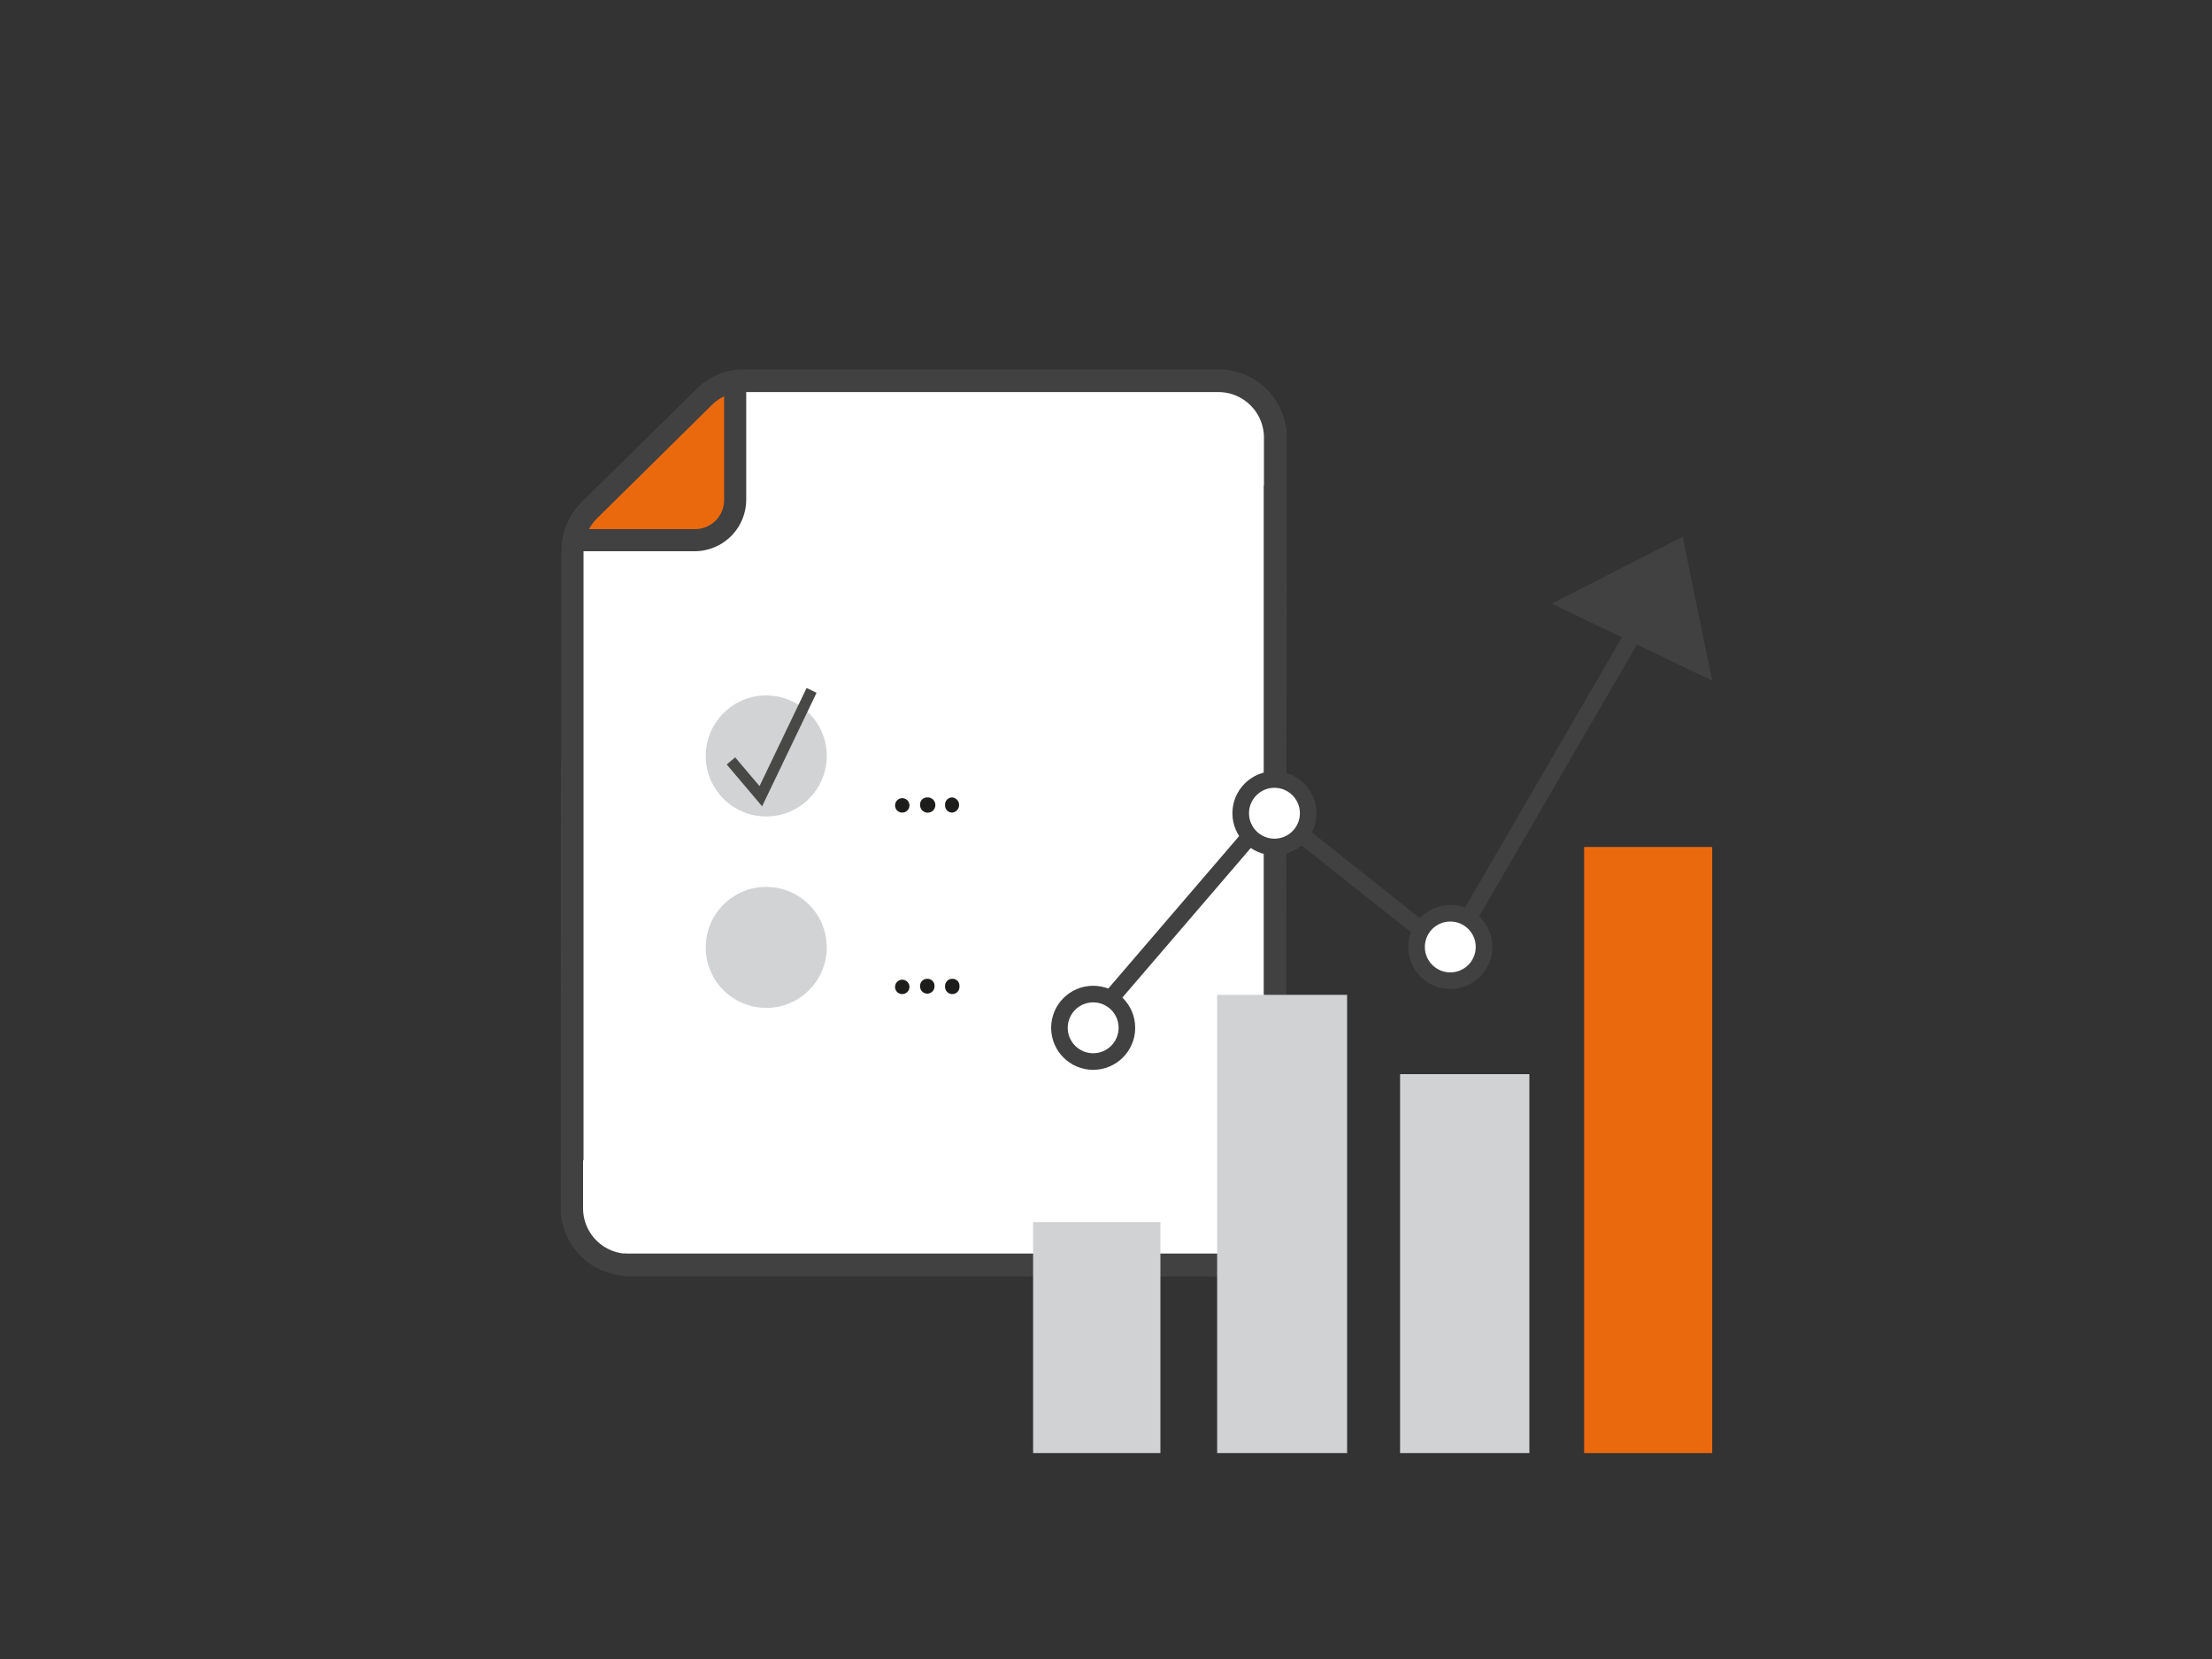 <?xml version="1.0" encoding="UTF-8"?>
<svg xmlns="http://www.w3.org/2000/svg" viewBox="0 0 200 150">
  <rect x="0" y="0" width="200" height="150" fill="#333333" stroke="none"/>
  <defs>
    <style>.a,.j{fill:#fff;}.a,.b,.d,.h,.i{fill-rule:evenodd;}.b,.c{fill:#414142;}.d{fill:#eb690d;}.e{fill:#d1d3d4;}.f{fill:#1d1d1b;}.g,.i{fill:none;}.g{stroke:#484847;}.g,.i,.j{stroke-miterlimit:10;}.h{fill:#d1d2d4;}.i,.j{stroke:#414142;stroke-width:1.5px;}</style>
  </defs>
  <polygon class="a" points="66.8 34.11 112.39 35.04 115.25 39.97 115.25 111.08 110.59 114.38 56.39 114.38 51.79 111.08 51.79 48.14 66.8 34.11"></polygon>
  <path class="b" d="M116.28,43.91h-2v65.32a4.11,4.11,0,0,1-4.08,4.13v2a6.14,6.14,0,0,0,6.1-6.18Z"></path>
  <path class="b" d="M50.72,68.86h2v40.37a4.11,4.11,0,0,0,4.08,4.13v2a6.15,6.15,0,0,1-6.1-6.18Z"></path>
  <rect class="c" x="56.39" y="113.34" width="54.2" height="2.07"></rect>
  <polygon class="d" points="65.82 35.04 51.79 48.14 65.82 48.14 65.82 35.04"></polygon>
  <path class="b" d="M62.85,49.84H52.32v-2H62.85a2.62,2.62,0,0,0,2.62-2.63V35h2V45.17a4.67,4.67,0,0,1-4.66,4.67"></path>
  <path class="b" d="M116.28,104.9h-2V39.59a4.12,4.12,0,0,0-4.08-4.14h-43a4.06,4.06,0,0,0-2.84,1.17L54,46.85a4.15,4.15,0,0,0-1.24,3V104.9h-2V49.81a6.26,6.26,0,0,1,1.85-4.44L63,35.15a6,6,0,0,1,4.25-1.75h43a6.16,6.16,0,0,1,6.1,6.19Z"></path>
  <circle class="e" cx="69.28" cy="68.35" r="5.47"></circle>
  <circle class="e" cx="69.28" cy="85.66" r="5.47"></circle>
  <path class="f" d="M80.93,72.79a.65.65,0,1,1,.64.68A.64.64,0,0,1,80.93,72.79Z"></path>
  <path class="f" d="M83.19,72.79a.64.64,0,0,1,.66-.69.69.69,0,1,1-.66.69Z"></path>
  <path class="f" d="M85.45,72.79a.65.65,0,0,1,.66-.69.69.69,0,0,1,0,1.37A.64.64,0,0,1,85.45,72.79Z"></path>
  <path class="f" d="M80.93,89.19a.65.65,0,1,1,.64.69A.64.64,0,0,1,80.93,89.19Z"></path>
  <path class="f" d="M83.19,89.19a.64.64,0,0,1,.66-.69.63.63,0,0,1,.64.69.65.65,0,1,1-1.3,0Z"></path>
  <path class="f" d="M85.45,89.19a.65.65,0,0,1,.66-.69.63.63,0,0,1,.64.69.64.64,0,0,1-.65.69A.65.65,0,0,1,85.45,89.19Z"></path>
  <polyline class="g" points="66.09 68.8 68.79 71.99 73.38 62.42"></polyline>
  <polygon class="d" points="143.23 131.38 154.81 131.38 154.81 76.58 143.23 76.58 143.23 131.38"></polygon>
  <polygon class="c" points="147.56 58.06 140.31 54.58 146.23 51.55 152.14 48.53 153.47 55.03 154.81 61.54 147.56 58.06"></polygon>
  <polygon class="h" points="126.59 131.38 138.28 131.38 138.28 97.12 126.59 97.12 126.59 131.38"></polygon>
  <polygon class="h" points="110.05 131.38 121.8 131.38 121.8 89.95 110.05 89.95 110.05 131.38"></polygon>
  <polygon class="h" points="93.41 131.38 104.92 131.38 104.92 110.5 93.41 110.5 93.41 131.38"></polygon>
  <polyline class="i" points="98.06 93.03 114.97 73.33 131.01 86.06 149.61 54.02"></polyline>
  <circle class="j" cx="98.84" cy="92.93" r="3.05"></circle>
  <circle class="j" cx="115.23" cy="73.53" r="3.05"></circle>
  <circle class="j" cx="131.13" cy="85.62" r="3.05"></circle>
</svg>
